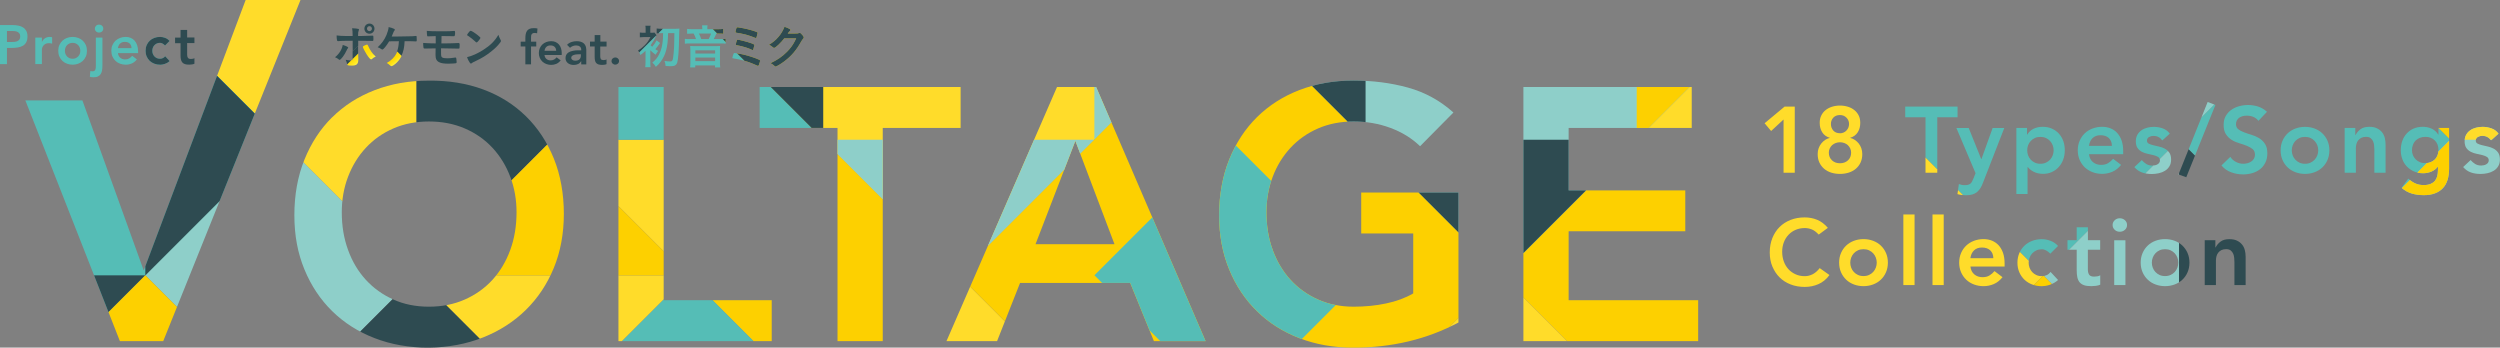 <?xml version="1.0" encoding="UTF-8"?>
<svg id="_レイヤー_2" data-name="レイヤー_2" xmlns="http://www.w3.org/2000/svg" xmlns:xlink="http://www.w3.org/1999/xlink" viewBox="0 0 493.09 68.56">
  <rect x="0" y="0" width="493.09" height="68.56" fill="#808080" stroke="none"/>
  <defs>
    <style>
      .cls-1 {
        fill: none;
      }

      .cls-2 {
        fill: url(#_名称未設定グラデーション_13-3);
      }

      .cls-3 {
        fill: url(#_名称未設定グラデーション_13-2);
      }

      .cls-4 {
        fill: #8ecfc9;
      }

      .cls-5 {
        fill: #2e4b51;
      }

      .cls-6 {
        fill: #fdd000;
      }

      .cls-7 {
        clip-path: url(#clippath-1);
      }

      .cls-8 {
        fill: #55bdb6;
      }

      .cls-9 {
        fill: #ffdc2a;
      }

      .cls-10 {
        clip-path: url(#clippath);
      }

      .cls-11 {
        fill: url(#_名称未設定グラデーション_13);
      }
    </style>
    <clipPath id="clippath">
      <path class="cls-1" d="M353.99,21.03v13.04h-2.21v-10.5l-2.45,2.27-1.29-1.53,3.94-3.28h2.01ZM364.62,34.05c-.54.17-1.11.25-1.71.25s-1.19-.08-1.72-.25c-.53-.17-1-.41-1.39-.75-.39-.33-.71-.74-.94-1.22-.23-.48-.35-1.05-.35-1.7,0-.41.06-.79.19-1.14.13-.36.3-.67.53-.95.22-.28.48-.51.76-.7.29-.19.59-.32.89-.38v-.04c-.66-.2-1.16-.56-1.48-1.09-.33-.53-.49-1.14-.49-1.84,0-.55.1-1.04.31-1.46.21-.42.49-.78.86-1.07.36-.29.79-.51,1.27-.66.48-.15,1-.23,1.56-.23s1.07.08,1.56.23c.49.15.91.37,1.27.66.36.29.65.64.86,1.07.21.42.31.91.31,1.46,0,.7-.16,1.31-.49,1.84-.33.53-.82.89-1.48,1.09v.04c.31.06.61.19.89.38.29.19.54.42.77.7.22.28.4.59.52.95.13.36.19.74.19,1.14,0,.65-.12,1.22-.35,1.7-.23.48-.55.89-.94,1.22-.39.33-.86.58-1.4.75ZM362.91,26.29c.25,0,.48-.05.69-.14.22-.09.41-.22.57-.39.16-.17.29-.36.39-.58.09-.22.14-.46.14-.72,0-.49-.17-.91-.51-1.25-.34-.34-.76-.52-1.28-.52-.56,0-1,.17-1.32.52-.31.34-.47.76-.47,1.25s.16.95.48,1.3c.32.35.76.52,1.31.52ZM362.91,32.2c.64,0,1.16-.19,1.58-.58.41-.39.62-.89.62-1.52,0-.29-.06-.57-.18-.82-.12-.25-.27-.47-.47-.65-.2-.18-.43-.33-.7-.42-.27-.1-.55-.15-.85-.15s-.58.05-.85.15c-.27.1-.5.24-.7.42-.2.18-.35.4-.47.65-.12.25-.18.53-.18.82,0,.63.21,1.13.62,1.52s.94.58,1.58.58ZM386.1,21.03h-10.32v2.1h4v10.94h2.32v-10.94h4v-2.1ZM389.95,37.87c.26-.22.48-.48.67-.79.19-.31.37-.68.52-1.1l4.18-10.74h-2.3l-2.21,6.14h-.04l-2.47-6.14h-2.43l3.78,8.92-.42,1.05c-.1.23-.19.43-.28.6-.08.17-.19.3-.32.41-.13.1-.29.18-.47.23-.18.05-.41.07-.68.07-.2,0-.39-.02-.58-.06-.19-.04-.37-.09-.54-.16l-.28,1.99c.55.15,1.12.22,1.69.22.49,0,.91-.05,1.26-.16.35-.1.65-.26.91-.48ZM402.89,25.01c.68,0,1.28.12,1.82.36.54.24,1,.57,1.38.99.38.42.67.91.87,1.47.2.57.29,1.17.29,1.82s-.1,1.26-.31,1.82c-.21.56-.5,1.06-.88,1.47-.37.42-.83.75-1.35.99-.53.24-1.1.36-1.73.36-.42,0-.79-.04-1.11-.13-.32-.08-.6-.2-.85-.33-.25-.14-.45-.28-.63-.43-.17-.15-.31-.3-.42-.45h-.06v5.32h-2.21v-13.04h2.1v1.33h.04c.32-.54.75-.93,1.29-1.18.54-.25,1.12-.37,1.75-.37ZM402.44,27c-.41,0-.77.07-1.09.22-.32.15-.59.34-.82.59-.23.25-.4.53-.52.85-.12.32-.17.65-.17.99s.06.67.17.99c.12.32.29.6.52.85.23.25.5.44.82.59.32.15.68.22,1.09.22s.77-.07,1.09-.22c.32-.15.59-.34.82-.59.23-.25.4-.53.52-.85.12-.32.18-.65.18-.99s-.06-.68-.18-.99c-.12-.32-.29-.6-.52-.85-.23-.25-.5-.44-.82-.59-.32-.15-.68-.22-1.09-.22ZM414.62,25.01c.61,0,1.18.11,1.69.32.51.21.95.52,1.31.93.36.41.65.91.85,1.5.2.59.3,1.28.3,2.05v.61h-6.74c.07.66.33,1.18.77,1.55.44.37.98.55,1.6.55.55,0,1.02-.11,1.39-.34.37-.23.7-.51.99-.86l1.58,1.2c-.52.64-1.09,1.09-1.73,1.36-.64.27-1.31.41-2.01.41-.66,0-1.29-.11-1.88-.33-.59-.22-1.1-.54-1.53-.94-.43-.41-.77-.89-1.02-1.46-.25-.57-.38-1.21-.38-1.91s.13-1.34.38-1.91c.25-.57.59-1.06,1.02-1.46.43-.41.94-.72,1.53-.94.59-.22,1.22-.33,1.88-.33ZM414.31,26.67c-.66,0-1.19.19-1.58.57-.39.38-.62.89-.71,1.53h4.53c-.01-.65-.22-1.16-.61-1.54-.39-.37-.94-.56-1.64-.56ZM426.49,27.69l1.47-1.33c-.36-.49-.82-.84-1.4-1.04-.58-.2-1.16-.3-1.75-.3-.44,0-.88.05-1.31.17-.43.11-.81.28-1.14.52-.33.23-.6.53-.8.89-.2.36-.3.79-.3,1.28,0,.56.12,1.01.35,1.33.23.32.53.57.88.75.36.18.74.31,1.15.39.41.08.8.17,1.15.26.36.09.65.21.88.36.23.15.35.37.35.68,0,.17-.05.32-.14.45-.09.13-.21.24-.36.32-.15.09-.31.15-.48.18-.17.04-.34.06-.5.06-.47,0-.86-.1-1.19-.3-.33-.2-.63-.46-.91-.78l-1.47,1.38c.45.52.97.87,1.55,1.07.58.2,1.21.29,1.9.29.45,0,.91-.05,1.36-.15.45-.1.86-.26,1.22-.48.36-.22.66-.51.88-.88.23-.36.34-.81.34-1.34,0-.58-.12-1.03-.35-1.36-.23-.33-.53-.59-.88-.78s-.74-.33-1.15-.42c-.41-.09-.8-.18-1.15-.27-.36-.09-.65-.19-.88-.31-.23-.12-.35-.32-.35-.59,0-.33.14-.57.42-.72.28-.15.57-.22.87-.22.72,0,1.3.3,1.73.9ZM429.68,34.41l1.53.55,5.75-14.26-1.53-.59-5.75,14.3ZM440.08,21.67c-.45.33-.81.73-1.09,1.22-.28.49-.41,1.08-.41,1.75,0,.77.15,1.39.46,1.85.31.46.69.83,1.14,1.11.45.28.95.49,1.49.65.54.16,1.04.33,1.49.51.45.18.84.4,1.14.65.31.26.46.63.46,1.11,0,.29-.07.56-.2.78-.14.23-.31.41-.54.56-.22.15-.47.26-.74.33-.27.07-.54.11-.81.11-.52,0-1-.12-1.46-.36-.46-.24-.83-.57-1.11-1l-1.75,1.69c.54.64,1.18,1.09,1.94,1.36.75.27,1.53.41,2.34.41.64,0,1.25-.09,1.82-.26.58-.17,1.08-.43,1.52-.77.44-.34.78-.78,1.04-1.3.26-.52.39-1.13.39-1.83,0-.77-.15-1.39-.46-1.86-.31-.47-.69-.84-1.14-1.12-.46-.28-.95-.5-1.49-.66-.54-.16-1.04-.33-1.49-.5-.45-.17-.84-.37-1.14-.61-.31-.23-.46-.57-.46-1.01,0-.29.06-.55.18-.76.12-.22.29-.39.49-.53.2-.13.43-.23.68-.29.25-.06.51-.09.78-.09.46,0,.89.08,1.3.25.41.17.74.43.99.78l1.69-1.79c-.52-.48-1.1-.82-1.74-1.03-.65-.21-1.31-.31-2-.31-.6,0-1.19.08-1.77.24-.58.16-1.09.4-1.54.73ZM452.75,25.35c.59-.22,1.22-.33,1.88-.33s1.29.11,1.88.33c.59.22,1.1.54,1.53.94.43.41.77.89,1.02,1.46.25.57.38,1.21.38,1.91s-.13,1.33-.38,1.91c-.25.57-.59,1.06-1.02,1.46-.43.41-.94.72-1.53.94-.59.22-1.22.33-1.88.33s-1.29-.11-1.88-.33c-.59-.22-1.1-.54-1.53-.94-.43-.41-.77-.89-1.02-1.46-.25-.57-.38-1.21-.38-1.91s.13-1.34.38-1.91c.25-.57.59-1.06,1.02-1.46.43-.41.94-.72,1.53-.94ZM454.63,27c-.4,0-.77.07-1.09.22-.32.15-.59.34-.82.59-.23.25-.4.53-.52.85-.12.32-.18.65-.18.99s.06.67.18.99c.12.32.29.6.52.85.23.25.5.44.82.59.32.15.68.22,1.09.22s.77-.07,1.09-.22c.32-.15.59-.34.82-.59.23-.25.4-.53.52-.85.12-.32.18-.65.18-.99s-.06-.68-.18-.99c-.12-.32-.29-.6-.52-.85-.23-.25-.5-.44-.82-.59-.32-.15-.68-.22-1.09-.22ZM464.59,26.65h-.04v-1.42h-2.1v8.84h2.21v-4.83c0-.29.04-.58.11-.85.07-.27.19-.51.36-.72.17-.21.37-.37.63-.5.25-.12.56-.18.93-.18s.68.09.9.27c.22.18.38.4.49.66.1.26.17.55.19.85.02.3.04.57.04.82v4.48h2.21v-5.58c0-.45-.05-.89-.16-1.31-.11-.42-.29-.79-.55-1.11-.26-.32-.59-.58-1-.77-.41-.2-.91-.29-1.5-.29-.74,0-1.32.16-1.75.49-.43.33-.75.71-.96,1.15ZM476.04,25.37c.53-.24,1.14-.36,1.83-.36.63,0,1.21.12,1.75.37.54.25.97.64,1.29,1.18h.04v-1.33h2.1v8.05c0,.8-.1,1.52-.29,2.16-.2.65-.5,1.19-.91,1.64-.41.45-.93.8-1.56,1.04-.63.25-1.37.37-2.23.37s-1.6-.1-2.34-.31c-.74-.21-1.42-.59-2.05-1.14l1.33-1.81c.44.41.9.72,1.38.94.48.22,1.03.33,1.66.33.53,0,.97-.07,1.34-.22.36-.15.65-.35.87-.61.21-.26.37-.57.46-.93.09-.36.14-.76.14-1.21v-.65h-.04c-.32.43-.74.75-1.27.97-.53.22-1.07.32-1.62.32-.66,0-1.27-.12-1.81-.36-.54-.24-1-.56-1.39-.97-.39-.41-.69-.88-.89-1.44-.21-.55-.31-1.14-.31-1.77s.1-1.26.29-1.82c.2-.56.49-1.06.87-1.47.38-.42.84-.74,1.37-.99ZM478.34,27c-.39,0-.75.06-1.07.19-.32.13-.59.31-.82.53-.23.23-.41.5-.53.83-.13.33-.19.69-.19,1.08,0,.36.07.69.19.99.13.31.31.58.54.81.23.23.51.42.83.55.32.14.66.2,1.03.2.41,0,.77-.07,1.1-.2.32-.13.6-.32.83-.54.23-.23.4-.5.52-.82.12-.32.18-.66.18-1.03,0-.77-.23-1.4-.7-1.88-.47-.48-1.11-.72-1.92-.72ZM487.21,25.7c-.33.23-.6.53-.8.89-.2.36-.3.79-.3,1.28,0,.56.12,1.01.35,1.33.23.32.53.57.88.75.36.18.74.31,1.15.39.41.08.8.17,1.15.26.36.09.65.21.88.36.23.15.35.37.35.68,0,.17-.05.32-.14.45-.09.13-.21.24-.36.32-.15.09-.31.15-.48.18-.17.04-.34.06-.5.06-.47,0-.86-.1-1.19-.3-.33-.2-.63-.46-.91-.78l-1.47,1.38c.45.52.97.87,1.55,1.07.58.2,1.21.29,1.9.29.45,0,.91-.05,1.36-.15.45-.1.86-.26,1.22-.48.36-.22.66-.51.88-.88.23-.36.34-.81.34-1.34,0-.58-.12-1.03-.35-1.36-.23-.33-.53-.59-.88-.78-.36-.19-.74-.33-1.15-.42-.41-.09-.8-.18-1.15-.27-.36-.09-.65-.19-.88-.31-.23-.12-.35-.32-.35-.59,0-.33.14-.57.42-.72.28-.15.57-.22.87-.22.72,0,1.3.3,1.73.9l1.47-1.33c-.36-.49-.82-.84-1.4-1.04-.58-.2-1.16-.3-1.75-.3-.44,0-.88.05-1.31.17-.43.11-.81.28-1.14.52ZM360.83,54.24l-1.92-1.36c-.43.55-.89.96-1.39,1.21-.5.25-1.01.38-1.54.38-.68,0-1.29-.12-1.83-.37-.55-.25-1.02-.58-1.41-1.01-.39-.43-.7-.94-.91-1.53-.22-.59-.32-1.23-.32-1.93,0-.65.11-1.26.32-1.82.21-.57.52-1.06.91-1.48.39-.42.86-.76,1.41-.99.55-.24,1.16-.36,1.83-.36.45,0,.91.09,1.35.26.45.17.91.52,1.39,1.03l1.8-1.33c-.65-.75-1.35-1.28-2.11-1.59-.76-.31-1.58-.47-2.46-.47-1.01,0-1.93.16-2.77.49-.84.33-1.57.79-2.17,1.39-.61.6-1.08,1.33-1.43,2.18-.34.85-.52,1.8-.52,2.85s.17,1.95.52,2.78.82,1.55,1.43,2.15c.61.6,1.33,1.06,2.17,1.38.84.33,1.77.49,2.77.49s1.86-.18,2.71-.55c.85-.37,1.57-.96,2.16-1.77ZM364.14,48.43c.43-.41.94-.72,1.53-.94.59-.22,1.22-.33,1.88-.33s1.29.11,1.88.33c.59.22,1.1.53,1.53.94.43.41.77.89,1.02,1.46.25.57.38,1.21.38,1.91s-.13,1.34-.38,1.91c-.25.57-.59,1.06-1.02,1.46-.43.41-.94.72-1.53.94-.59.22-1.22.33-1.88.33s-1.29-.11-1.88-.33c-.59-.22-1.1-.53-1.53-.94-.43-.41-.77-.89-1.02-1.46-.25-.57-.38-1.21-.38-1.91s.13-1.34.38-1.91c.25-.57.59-1.06,1.02-1.46ZM367.55,49.15c-.41,0-.77.07-1.09.22-.32.15-.59.34-.82.59-.23.25-.4.53-.52.85-.12.32-.18.65-.18.99s.06.68.18.99c.12.32.29.6.52.85.23.25.5.44.82.59.32.15.68.22,1.09.22s.77-.07,1.09-.22c.32-.15.59-.34.82-.59.23-.25.4-.53.52-.85.12-.32.18-.65.18-.99s-.06-.68-.18-.99c-.12-.32-.29-.6-.52-.85-.23-.25-.5-.44-.82-.59-.32-.15-.68-.22-1.09-.22ZM377.62,56.23v-13.93h-2.21v13.93h2.21ZM383.37,56.23v-13.93h-2.21v13.93h2.21ZM389.35,47.49c.59-.22,1.22-.33,1.88-.33.61,0,1.18.11,1.69.32.51.22.95.53,1.31.93.36.41.65.91.85,1.5.2.6.3,1.28.3,2.05v.61h-6.74c.07.66.33,1.18.77,1.55.44.37.98.55,1.6.55.55,0,1.02-.11,1.39-.34.37-.23.7-.51.99-.86l1.58,1.2c-.52.64-1.09,1.09-1.73,1.36-.64.27-1.31.41-2.01.41-.66,0-1.29-.11-1.88-.33-.59-.22-1.1-.53-1.53-.94-.43-.41-.77-.89-1.02-1.46-.25-.57-.38-1.21-.38-1.91s.13-1.34.38-1.91c.25-.57.59-1.06,1.02-1.46.43-.41.94-.72,1.53-.94ZM390.92,48.82c-.66,0-1.19.19-1.58.57-.39.38-.62.89-.71,1.53h4.53c-.01-.65-.22-1.16-.61-1.54-.39-.37-.94-.56-1.64-.56ZM404.39,50.04l1.53-1.53c-.43-.47-.93-.81-1.5-1.02-.57-.21-1.14-.32-1.7-.32-.66,0-1.29.11-1.88.33-.59.22-1.1.53-1.53.94-.43.41-.77.89-1.02,1.46-.25.57-.38,1.21-.38,1.91s.13,1.34.38,1.91c.25.57.59,1.06,1.02,1.46.43.41.94.72,1.53.94.59.22,1.22.33,1.88.33.2,0,.43-.02.7-.06.27-.04.55-.11.85-.21.29-.1.59-.23.88-.39.29-.16.54-.35.77-.57l-1.47-1.58c-.21.27-.46.48-.76.62-.29.14-.61.21-.96.21-.41,0-.77-.07-1.09-.22-.32-.15-.59-.34-.82-.59-.23-.25-.4-.53-.52-.85-.12-.32-.18-.65-.18-.99s.06-.68.18-.99c.12-.32.29-.6.52-.85.23-.25.5-.44.82-.59.32-.15.68-.22,1.09-.22.29,0,.58.08.87.24.28.16.55.37.81.64ZM411.81,47.38v-2.56h-2.21v2.56h-1.82v1.88h1.82v4.05c0,.52.04.97.12,1.36.08.39.23.72.44.99.22.26.51.46.88.59.37.13.86.19,1.45.19.26,0,.56-.02.89-.06.34-.04.62-.12.86-.23v-1.86c-.14.1-.32.17-.55.21-.23.04-.45.06-.65.06-.49,0-.82-.13-.99-.39-.17-.26-.25-.61-.25-1.05v-3.87h2.43v-1.88h-2.43ZM419.21,56.23v-8.84h-2.21v8.84h2.21ZM416.68,44.38c0,.36.13.67.4.93.26.26.6.4,1.01.4s.75-.13,1.02-.38c.28-.25.42-.57.42-.95s-.14-.7-.42-.95c-.28-.25-.62-.38-1.02-.38s-.74.13-1.01.4c-.26.26-.4.57-.4.93ZM425.15,47.49c.59-.22,1.22-.33,1.88-.33s1.29.11,1.88.33c.59.22,1.1.53,1.53.94.43.41.77.89,1.02,1.46.25.57.38,1.21.38,1.91s-.13,1.34-.38,1.91c-.25.57-.59,1.06-1.02,1.46-.43.41-.94.72-1.53.94-.59.22-1.22.33-1.88.33s-1.29-.11-1.88-.33c-.59-.22-1.1-.53-1.53-.94-.43-.41-.77-.89-1.02-1.46-.25-.57-.38-1.21-.38-1.91s.13-1.34.38-1.91c.25-.57.59-1.06,1.02-1.46.43-.41.94-.72,1.53-.94ZM427.03,49.15c-.41,0-.77.07-1.09.22-.32.15-.59.34-.82.59-.23.25-.4.53-.52.85-.12.32-.18.65-.18.99s.06.68.18.99c.12.32.29.6.52.85.23.25.5.44.82.59.32.15.68.22,1.09.22s.77-.07,1.09-.22c.32-.15.59-.34.82-.59.23-.25.4-.53.52-.85.12-.32.18-.65.18-.99s-.06-.68-.18-.99c-.12-.32-.29-.6-.52-.85-.23-.25-.5-.44-.82-.59-.32-.15-.68-.22-1.09-.22ZM436.99,48.8h-.04v-1.42h-2.1v8.84h2.21v-4.83c0-.29.04-.58.11-.85.07-.27.19-.51.36-.72.17-.21.37-.37.63-.5.25-.12.56-.18.93-.18s.68.09.9.27c.22.18.38.4.49.66.1.26.17.55.19.85.02.3.04.57.04.82v4.48h2.21v-5.58c0-.45-.05-.89-.16-1.31-.11-.42-.29-.79-.55-1.1-.26-.32-.59-.58-1-.77-.41-.2-.91-.29-1.5-.29-.74,0-1.32.16-1.75.49-.43.33-.75.71-.96,1.15ZM65.53,23.11c-2.34,2.31-4.17,5.11-5.49,8.39-1.32,3.28-1.98,6.93-1.98,10.94s.66,7.48,1.98,10.69c1.32,3.21,3.15,5.96,5.49,8.25,2.34,2.29,5.12,4.06,8.35,5.31,3.23,1.25,6.78,1.88,10.65,1.88,3.92-.05,7.5-.72,10.76-2.02,3.26-1.3,6.06-3.1,8.42-5.42,2.36-2.31,4.2-5.07,5.52-8.28,1.32-3.21,1.98-6.77,1.98-10.69s-.66-7.65-1.98-10.9c-1.32-3.26-3.16-6.04-5.52-8.35-2.36-2.31-5.17-4.07-8.42-5.27-3.26-1.2-6.84-1.78-10.76-1.73-3.87,0-7.42.63-10.65,1.88-3.23,1.25-6.02,3.03-8.35,5.34ZM91.69,25.34c2.12.92,3.94,2.19,5.45,3.82,1.51,1.63,2.68,3.53,3.5,5.7.83,2.17,1.24,4.51,1.24,7.01,0,2.69-.41,5.17-1.24,7.43-.83,2.27-1.99,4.22-3.5,5.88-1.51,1.65-3.33,2.95-5.45,3.89-2.12.94-4.48,1.42-7.08,1.42s-4.94-.47-7.04-1.42c-2.1-.94-3.91-2.24-5.42-3.89-1.51-1.65-2.68-3.61-3.5-5.88-.83-2.27-1.24-4.74-1.24-7.43,0-2.5.41-4.84,1.24-7.01.83-2.17,1.99-4.07,3.5-5.7,1.51-1.63,3.31-2.9,5.42-3.82,2.1-.92,4.45-1.38,7.04-1.38s4.95.46,7.08,1.38ZM130.9,59.21h21.31v8.07h-30.23V17.16h8.92v42.05ZM165.19,67.28V25.23h-15.36v-8.07h39.64v8.07h-15.36v42.05h-8.92ZM227.6,67.28h10.19l-21.59-50.12h-7.72l-21.8,50.12h9.98l4.53-11.47h21.73l4.67,11.47ZM204.24,48.17l7.86-20.39,7.72,20.39h-15.57ZM256.27,17.77c3.23-1.25,6.78-1.88,10.65-1.88s7.41.46,10.76,1.38c3.35.92,6.35,2.56,8.99,4.92l-6.58,6.65c-1.61-1.56-3.55-2.76-5.84-3.61-2.29-.85-4.71-1.27-7.26-1.27s-4.94.46-7.04,1.38c-2.1.92-3.91,2.19-5.42,3.82-1.51,1.63-2.68,3.53-3.5,5.7-.83,2.17-1.24,4.51-1.24,7.01,0,2.69.41,5.17,1.24,7.43.83,2.27,1.99,4.22,3.5,5.88,1.51,1.65,3.32,2.95,5.42,3.89,2.1.94,4.45,1.42,7.04,1.42,2.27,0,4.4-.21,6.41-.64,2.01-.42,3.79-1.08,5.34-1.98v-11.82h-10.26v-8.07h19.18v25.63c-6.18,3.3-13.1,4.96-20.74,4.96-3.87,0-7.42-.63-10.65-1.88-3.23-1.25-6.02-3.02-8.35-5.31-2.34-2.29-4.17-5.04-5.49-8.25-1.32-3.21-1.98-6.77-1.98-10.69s.66-7.66,1.98-10.94c1.32-3.28,3.15-6.08,5.49-8.39,2.34-2.31,5.12-4.09,8.35-5.34ZM300.47,67.28V17.16h33.2v8.07h-24.28v12.32h23.01v8.07h-23.01v13.59h25.55v8.07h-34.47ZM48.45,0h10.82l-27.08,67.29h-8.54L5,19.8h11.25l12.1,33.55L48.45,0ZM2.35,9.45c.41,0,.8-.03,1.17-.09.37-.06.7-.17.98-.33.28-.16.51-.39.67-.69.17-.3.25-.69.25-1.17,0-.43-.08-.78-.23-1.07-.16-.29-.36-.51-.63-.68-.26-.17-.56-.29-.91-.36-.34-.07-.7-.11-1.07-.11H0v7.7h1.37v-3.19h.98ZM1.37,8.27v-2.16h.98c.18,0,.37.01.57.03.2.02.37.07.53.15.16.08.29.18.39.33.1.14.15.33.15.57,0,.26-.06.46-.17.61-.11.15-.26.25-.43.33-.18.07-.37.12-.58.13-.21.01-.41.02-.61.02h-.83ZM8.26,9.84v2.79h-1.3v-5.22h1.3v.83h.02c.15-.3.35-.54.62-.71.27-.17.58-.25.92-.25.08,0,.16,0,.23.02.08.01.15.03.23.05v1.26c-.11-.03-.22-.05-.32-.07-.1-.02-.21-.03-.31-.03-.3,0-.55.06-.73.17-.18.11-.33.24-.42.39-.1.15-.16.29-.2.43-.03.15-.05.25-.05.33ZM16.33,12.01c.25-.24.45-.53.6-.86.15-.34.22-.71.22-1.13s-.07-.79-.22-1.13c-.15-.34-.35-.63-.6-.86-.25-.24-.55-.42-.9-.55-.35-.13-.72-.2-1.11-.2s-.76.07-1.11.2c-.35.13-.65.32-.9.55-.25.24-.46.53-.6.86-.15.34-.22.71-.22,1.13s.07.79.22,1.13c.15.34.35.63.6.86.25.24.55.42.9.55.35.13.72.2,1.11.2s.76-.07,1.11-.2c.35-.13.65-.32.9-.55ZM13.68,11.46c-.19-.09-.35-.2-.48-.35-.13-.15-.24-.31-.3-.5-.07-.19-.1-.38-.1-.59s.03-.4.1-.59c.07-.19.17-.35.3-.5.13-.14.3-.26.48-.35.19-.09.4-.13.64-.13s.45.04.64.13c.19.09.35.2.48.35.13.15.24.31.3.5.07.19.1.38.1.59s-.03.4-.1.59c-.07.19-.17.35-.3.5-.13.14-.3.26-.48.35-.19.09-.4.13-.64.13s-.45-.04-.64-.13ZM19.33,15.07c-.23.12-.53.17-.9.17-.12,0-.24,0-.36-.02-.12-.01-.23-.04-.35-.08l.1-1.13c.07.01.14.03.21.04.07.01.13.02.21.02.16,0,.28-.03.38-.1.09-.07.16-.16.2-.27.04-.11.06-.23.07-.36,0-.13.01-.26.01-.38v-5.54h1.3v5.53c0,.33-.02.63-.07.91-.04.28-.13.52-.26.73-.13.21-.31.37-.54.48ZM20.37,5.64c0,.22-.08.41-.24.56-.16.15-.36.22-.6.22s-.44-.08-.59-.23c-.16-.16-.23-.34-.23-.55s.08-.39.23-.55c.16-.16.35-.23.59-.23s.44.07.6.22c.16.15.24.34.24.56ZM27.23,10.12c0-.46-.06-.86-.18-1.21-.12-.35-.29-.65-.5-.89-.21-.24-.47-.42-.77-.55-.3-.13-.63-.19-.99-.19-.39,0-.76.07-1.11.2-.35.13-.65.32-.9.55-.25.24-.46.53-.6.86-.15.34-.22.71-.22,1.13s.07.79.22,1.13c.15.34.35.63.6.86.25.24.55.42.9.55.35.13.72.2,1.11.2.41,0,.81-.08,1.19-.24.38-.16.72-.43,1.02-.8l-.93-.71c-.17.2-.36.37-.58.51-.22.13-.49.2-.82.2-.37,0-.68-.11-.95-.33-.26-.22-.41-.52-.46-.91h3.98v-.36ZM23.26,9.5c.05-.38.19-.68.42-.9.23-.22.54-.34.93-.34.41,0,.74.11.97.33.23.22.35.52.36.91h-2.67ZM31.55,12.76c-.39,0-.76-.07-1.11-.2-.35-.13-.65-.32-.9-.55-.25-.24-.46-.53-.6-.86-.15-.34-.22-.71-.22-1.13s.07-.79.22-1.13c.15-.34.35-.63.6-.86.25-.24.55-.42.9-.55.35-.13.72-.2,1.11-.2.33,0,.67.06,1.01.19.34.13.63.33.89.6l-.9.9c-.15-.16-.31-.29-.48-.38-.17-.09-.34-.14-.51-.14-.24,0-.45.04-.64.13-.19.09-.35.2-.48.35-.13.15-.24.31-.3.5-.07.19-.1.38-.1.59s.03.4.1.59c.07.19.17.35.3.5.13.14.3.26.48.35.19.09.4.13.64.13.2,0,.39-.04.57-.13.17-.08.32-.2.45-.36l.87.94c-.13.13-.28.24-.45.34-.17.09-.34.17-.52.23-.17.06-.34.1-.5.12-.16.03-.3.04-.41.04ZM105.68,6.52c-.07-.01-.15-.02-.23-.02-.15,0-.28.02-.37.07-.09.05-.17.12-.22.2s-.09.18-.1.29c-.02.11-.02.23-.02.35v.81h1.03v.95h-1.03v3.52h-1.12v-3.52h-.92v-.95h.92v-.63c0-.31.02-.59.07-.84.04-.25.13-.47.25-.65.12-.18.29-.32.51-.41.22-.1.5-.14.85-.14.25,0,.49.02.71.07l-.07.95c-.08-.02-.16-.03-.23-.05ZM110.8,10.55c0-.39-.05-.74-.15-1.04-.1-.3-.24-.55-.43-.76-.18-.2-.4-.36-.66-.47-.26-.11-.54-.16-.85-.16-.33,0-.65.06-.95.17-.3.11-.55.27-.77.47-.22.2-.39.45-.52.74-.13.29-.19.61-.19.96s.06.67.19.96c.13.29.3.53.52.74.22.2.47.36.77.47.3.11.61.17.95.17.35,0,.69-.07,1.01-.2.32-.14.61-.37.87-.69l-.8-.6c-.14.17-.31.32-.5.43-.19.11-.42.17-.7.17-.32,0-.59-.09-.81-.28-.22-.19-.35-.45-.39-.78h3.4v-.31ZM107.4,10.02c.04-.32.16-.58.36-.77.2-.19.46-.29.8-.29.35,0,.63.09.83.28.2.19.3.45.31.78h-2.29ZM114,12.64c.25-.11.45-.3.61-.55h.03v.61h1v-2.57c0-.11,0-.23,0-.37,0-.14-.03-.28-.06-.43s-.09-.3-.17-.44c-.08-.15-.19-.27-.33-.39-.14-.11-.32-.2-.54-.27-.22-.07-.48-.11-.8-.11-.35,0-.7.06-1.03.17-.33.11-.62.29-.87.55l.59.59c.15-.14.33-.26.53-.34.2-.08.42-.13.66-.13.3,0,.54.07.73.21.19.14.29.35.29.63v.12h-.28c-.19,0-.38,0-.6.01-.21,0-.42.03-.63.07-.21.03-.41.09-.6.15-.19.07-.36.16-.51.27-.15.11-.26.26-.35.43-.09.17-.13.38-.13.62,0,.22.05.42.14.59.09.17.22.31.37.42.15.11.33.2.52.25.2.06.4.08.6.08.3,0,.57-.06.82-.17ZM113.17,11.94c-.09-.02-.18-.06-.25-.11-.07-.05-.13-.11-.18-.18-.05-.07-.07-.16-.07-.26,0-.16.06-.29.18-.38s.26-.16.43-.2c.17-.05.35-.08.54-.09.19-.01.37-.02.52-.02h.23v.25c0,.32-.09.57-.27.75-.18.18-.47.27-.85.27-.09,0-.19-.01-.28-.03ZM119.62,9.18h-1.23v1.95c0,.22.04.4.13.53.08.13.25.19.5.19.1,0,.21-.01.33-.03.12-.02.21-.06.28-.11v.94c-.12.06-.26.09-.43.12-.17.02-.32.03-.45.03-.3,0-.54-.03-.73-.1-.19-.07-.34-.16-.45-.3-.11-.13-.18-.3-.22-.5-.04-.2-.06-.43-.06-.69v-2.05h-.92v-.95h.92v-1.29h1.12v1.29h1.23v.95ZM120.61,12.05c0-.2.07-.37.22-.51.15-.14.32-.21.53-.21s.37.07.52.2c.15.14.22.3.22.5s-.07.37-.22.51c-.15.14-.32.21-.53.21-.1,0-.19-.02-.28-.06-.09-.04-.17-.09-.24-.15-.07-.06-.12-.14-.16-.22s-.06-.18-.06-.28ZM127.26,13.26c.04-.31.06-.69.06-1.1v-1.69s0-.16,0-.45c-.31.3-.58.52-1.01.83-.11-.34-.24-.59-.46-.89.5-.31.91-.63,1.31-1.03.5-.52.75-.88,1.13-1.62h-1.27c-.32,0-.62.02-.82.05v-.95c.27.04.41.05.84.05h.3v-.65c0-.33,0-.55-.05-.74h1.03c-.05.2-.06.36-.06.74v.65h.19c.3,0,.48,0,.63-.04l.41.52c-.06.09-.1.18-.2.37-.24.54-.54,1.03-.97,1.61.1.11.14.15.32.3.42-.48.64-.81.86-1.26l.69.52c-.6.83-.6.85-.94,1.21.18.13.27.2.57.36-.2.22-.34.44-.5.75-.44-.32-.75-.59-1.06-.89v2.25c0,.49.02.84.05,1.1h-1.03ZM130.57,5.68h2.58c.37,0,.7-.02.86-.05q-.04.25-.07,1.92c-.04,2.41-.17,4.09-.35,4.73-.1.33-.24.51-.48.64-.2.1-.44.14-.9.14-.25,0-.36,0-.93-.04-.05-.49-.08-.65-.22-1,.44.07.84.1,1.13.1.38,0,.46-.1.57-.72.07-.38.15-1.36.19-2.09.04-.91.04-1.21.06-2.77h-1.24c-.03,1.49-.13,2.4-.37,3.32-.22.87-.57,1.59-1.08,2.3-.27.36-.49.6-.96,1.03-.2-.34-.42-.6-.7-.84.62-.5,1-.96,1.33-1.6.45-.87.67-1.79.76-3.08.02-.37.03-.46.03-1.13h-.19c-.43,0-.8.02-1.07.05v-.97c.27.04.65.06,1.07.06ZM138.52,5.76h-1.95c-.47,0-.78-.02-1.05-.06v.96c.29-.03.5-.04.92-.04h.38c.17.3.36.77.46,1.09h-1.14c-.51,0-.79,0-1.06-.05v.96c.25-.04.49-.05,1.02-.05h6c.53,0,.79,0,1.03.05v-.96c-.24.04-.51.05-1.02.05h-1.34c.16-.28.31-.6.51-1.09h.41c.43,0,.66,0,.96.04v-.96c-.27.04-.61.06-1.11.06h-2.03v-.2c0-.21,0-.37.05-.56h-1.09c.03.2.05.36.05.56v.2ZM140.25,6.62c-.11.35-.29.75-.48,1.09h-1.46c-.12-.36-.27-.73-.45-1.09h2.39ZM141.04,13.29h1.02c-.04-.26-.06-.52-.06-.88v-2.54c0-.31,0-.53.04-.8-.33.02-.48.03-.85.03h-4.21c-.36,0-.54,0-.85-.03.03.28.04.52.04.8v2.54c0,.34-.02.6-.06.88h1.02v-.39h3.9v.39ZM137.15,10.56v-.63h3.9v.63h-3.9ZM137.15,12.06v-.71h3.9v.71h-3.9ZM144.67,10.64c.05-.13.1-.19.2-.19.04,0,.77.11,1.04.16.95.17,2.05.48,3.1.87.78.3.91.37.91.5,0,.1-.13.55-.23.8-.07.17-.12.22-.2.22q-.06,0-1-.43c-.9-.41-2.63-.89-3.66-1.02-.35-.05-.38-.06-.38-.16,0-.09.12-.51.22-.76ZM149.22,7.35c-.04.11-.08.15-.16.15-.02,0-.06,0-.12-.04-.52-.22-1.23-.47-1.82-.63-.59-.15-1.52-.34-1.86-.37-.14-.02-.2-.06-.2-.14,0-.11.13-.61.2-.8.04-.09.08-.13.18-.13.04,0,.07,0,.13,0,.02,0,.12.02.26.05.98.14,2.09.41,2.99.71.56.2.61.22.61.34,0,.07-.15.65-.21.86ZM145.32,8.92c-.16-.03-.19-.05-.19-.15,0-.15.15-.7.22-.86.04-.06.07-.08.15-.08.29,0,2.02.45,2.72.71.47.18.57.24.57.37,0,.08-.15.65-.21.83-.04.1-.07.13-.15.13-.04,0-.07,0-.14-.05-.35-.17-.77-.34-1.2-.47-.54-.17-1.42-.39-1.77-.43ZM153.53,7.28c.55-.64.87-1.18,1.2-2,.46.15.7.25,1,.43.13.07.18.12.18.2,0,.07-.03.12-.11.19-.09.07-.19.19-.43.51h1.39c.5,0,.6,0,.87-.1.04,0,.07-.02.1-.02.15,0,.31.14.58.48.18.23.22.32.22.42s-.03.15-.16.28c-.07.08-.2.26-.29.42-1,1.81-1.97,2.96-3.45,4.06-.64.48-1.49.98-1.66.98-.07,0-.14-.04-.22-.13-.16-.17-.41-.34-.77-.54,1.36-.65,2.31-1.3,3.24-2.24.66-.67,1.13-1.3,1.53-2.07.08-.16.14-.28.29-.59h-2.35c-.64.86-1.74,1.89-2.01,1.89-.08,0-.12-.02-.31-.18-.14-.12-.38-.29-.69-.46.66-.36,1.34-.91,1.85-1.53Z"/>
    </clipPath>
    <clipPath id="clippath-1">
      <rect class="cls-1" x="-37.59" y="-507.35" width="613.85" height="1069.82" transform="translate(59.4 198.52) rotate(-45)"/>
    </clipPath>
    <linearGradient id="_名称未設定グラデーション_13" data-name="名称未設定グラデーション 13" x1="-705.09" y1="-1316.85" x2="-707.05" y2="-1319.3" gradientTransform="translate(778.81 1328.33)" gradientUnits="userSpaceOnUse">
      <stop offset="0" stop-color="#fff33f"/>
      <stop offset=".05" stop-color="#ffef36"/>
      <stop offset=".21" stop-color="#ffe61f"/>
      <stop offset=".39" stop-color="#ffdf0e"/>
      <stop offset=".58" stop-color="#ffdb04"/>
      <stop offset=".82" stop-color="#ffda01"/>
    </linearGradient>
    <linearGradient id="_名称未設定グラデーション_13-2" data-name="名称未設定グラデーション 13" x1="-700.56" y1="-1315.95" x2="-701.61" y2="-1317.25" xlink:href="#_名称未設定グラデーション_13"/>
    <linearGradient id="_名称未設定グラデーション_13-3" data-name="名称未設定グラデーション 13" x1="-708.43" y1="-1315.65" x2="-710.11" y2="-1317.75" xlink:href="#_名称未設定グラデーション_13"/>
  </defs>
  <g id="design">
    <g>
      <g class="cls-10">
        <g class="cls-7">
          <g>
            <g>
              <g>
                <rect class="cls-8" x="437.62" y="8.65" width="37.82" height="37.82" transform="translate(114.23 330.88) rotate(-45)"/>
                <rect class="cls-6" x="464.36" y="-18.09" width="37.82" height="37.82" transform="translate(140.97 341.96) rotate(-45)"/>
              </g>
              <g>
                <rect class="cls-6" x="303.91" y="35.39" width="37.82" height="37.82" transform="translate(56.16 244.17) rotate(-45)"/>
                <rect class="cls-4" x="330.65" y="62.13" width="37.82" height="37.82" transform="translate(45.08 270.91) rotate(-45)"/>
              </g>
              <g>
                <rect class="cls-9" x="344.02" y="3.11" width="37.82" height="75.64" transform="translate(77.36 268.62) rotate(-45)"/>
                <rect class="cls-8" x="370.76" y="-23.63" width="37.82" height="75.64" transform="translate(104.1 279.69) rotate(-45)"/>
              </g>
              <g>
                <polygon class="cls-9" points="349.56 -106.15 403.04 -52.67 349.56 .82 349.56 -106.15"/>
                <polygon class="cls-5" points="349.56 .82 296.08 -52.67 349.56 -106.15 349.56 .82"/>
              </g>
              <polygon class="cls-6" points="456.53 107.78 403.04 54.3 349.56 107.78 456.53 107.78"/>
              <g>
                <rect class="cls-4" x="258.26" y="-37" width="75.64" height="75.64" transform="translate(86.14 209.6) rotate(-45)"/>
                <polygon class="cls-5" points="269.34 27.56 296.08 54.3 322.82 27.56 282.38 27.56 279.96 29.25 278.18 27.56 269.34 27.56"/>
                <polygon class="cls-5" points="269.34 27.56 242.6 .82 269.34 -25.93 269.34 27.56"/>
                <polygon class="cls-6" points="322.82 -25.93 349.56 .82 322.82 27.56 322.82 -25.93"/>
              </g>
              <g>
                <rect class="cls-4" x="472.19" y="16.48" width="75.64" height="75.64" transform="translate(110.98 376.53) rotate(-45)"/>
                <polygon class="cls-6" points="483.27 81.04 456.53 54.3 483.27 27.56 483.27 81.04"/>
                <polygon class="cls-9" points="536.75 27.56 510.01 .82 483.27 27.56 536.75 27.56"/>
              </g>
              <g>
                <rect class="cls-4" x="391.97" y="-63.74" width="75.64" height="75.64" transform="translate(144.21 296.31) rotate(-45)"/>
                <rect class="cls-9" x="410.88" y="-44.83" width="37.82" height="37.82" transform="translate(144.21 296.31) rotate(-45)"/>
              </g>
              <polygon class="cls-4" points="510.01 -52.67 483.27 -25.93 510.01 .82 510.01 -52.67"/>
              <g>
                <polygon class="cls-5" points="429.78 81.04 456.53 54.3 429.78 27.56 429.78 81.04"/>
                <polygon class="cls-9" points="456.53 107.78 483.27 81.04 456.53 54.3 456.53 107.78"/>
                <polygon class="cls-4" points="456.53 54.3 429.78 81.04 456.53 107.78 456.53 54.3"/>
                <polygon class="cls-4" points="429.78 27.56 403.04 54.3 429.78 81.04 429.78 27.56"/>
              </g>
              <polygon class="cls-8" points="269.34 -25.93 242.6 .82 215.85 -25.93 269.34 -25.93"/>
            </g>
            <g>
              <rect class="cls-4" x="-43.73" y="-44.83" width="37.82" height="37.82" transform="translate(11.06 -25.14) rotate(-45)"/>
              <g>
                <rect class="cls-4" x="116.72" y="-44.83" width="37.82" height="37.82" transform="translate(58.06 88.31) rotate(-45)"/>
                <g>
                  <rect class="cls-4" x="36.5" y="35.39" width="37.82" height="37.82" transform="translate(-22.17 55.08) rotate(-45)"/>
                  <rect class="cls-5" x="63.24" y="62.13" width="37.82" height="37.82" transform="translate(-33.24 81.82) rotate(-45)"/>
                </g>
                <rect class="cls-6" x="9.76" y="-44.83" width="37.82" height="37.82" transform="translate(26.73 12.68) rotate(-45)"/>
                <g>
                  <rect class="cls-6" x="143.46" y="35.39" width="37.82" height="37.82" transform="translate(9.16 130.72) rotate(-45)"/>
                  <rect class="cls-9" x="170.2" y="62.13" width="37.82" height="37.82" transform="translate(-1.91 157.46) rotate(-45)"/>
                </g>
                <polygon class="cls-8" points="189.11 107.78 135.63 54.3 82.15 107.78 189.11 107.78"/>
                <g>
                  <polygon class="cls-9" points="82.15 54.3 28.66 .82 82.15 -52.67 82.15 54.3"/>
                  <polygon class="cls-5" points="82.15 -52.67 135.63 .82 82.15 54.3 82.15 -52.67"/>
                </g>
                <g>
                  <rect class="cls-9" x="151.29" y="-37" width="75.64" height="75.64" transform="translate(54.81 133.96) rotate(-45)"/>
                  <polygon class="cls-4" points="162.37 27.56 189.11 54.3 215.85 27.56 162.37 27.56"/>
                  <polygon class="cls-5" points="162.37 27.56 135.63 .82 162.37 -25.93 162.37 27.56"/>
                  <polygon class="cls-4" points="215.85 -25.93 242.6 .82 215.85 27.56 215.85 -25.93"/>
                </g>
                <g>
                  <rect class="cls-8" x="-35.89" y="-10.26" width="75.64" height="75.64" transform="translate(-18.92 9.43) rotate(-45)"/>
                  <polygon class="cls-5" points="-24.82 54.3 1.92 81.04 28.66 54.3 -24.82 54.3"/>
                  <polygon class="cls-5" points="28.66 .82 55.41 27.56 28.66 54.3 28.66 .82"/>
                  <polygon class="cls-8" points="28.66 .82 1.92 -25.93 -24.82 .82 28.66 .82"/>
                </g>
                <rect class="cls-6" x="-9.15" y="69.96" width="75.64" height="75.64" transform="translate(-67.82 51.84) rotate(-45)"/>
                <g>
                  <rect class="cls-6" x="204.78" y="16.48" width="75.64" height="75.64" transform="translate(32.66 187.44) rotate(-45)"/>
                  <rect class="cls-8" x="223.69" y="35.39" width="37.82" height="37.82" transform="translate(32.66 187.44) rotate(-45)"/>
                </g>
                <polygon class="cls-9" points="322.82 81.04 296.08 54.3 269.34 81.04 322.82 81.04"/>
                <g>
                  <polygon class="cls-9" points="108.89 27.56 135.63 54.3 162.37 27.56 108.89 27.56"/>
                  <polygon class="cls-9" points="82.15 54.3 108.89 81.04 135.63 54.3 82.15 54.3"/>
                  <polygon class="cls-6" points="135.63 54.3 108.89 27.56 82.15 54.3 135.63 54.3"/>
                  <polygon class="cls-8" points="162.37 27.56 135.63 .82 108.89 27.56 162.37 27.56"/>
                </g>
                <polygon class="cls-9" points="-51.56 81.04 -24.82 54.3 1.92 81.04 -51.56 81.04"/>
              </g>
            </g>
          </g>
        </g>
      </g>
      <path class="cls-5" d="M36.91,5.9h-1.3v1.51h-1.08v1.11h1.08v2.39c0,.3.02.57.07.8.05.23.13.43.26.58.13.16.3.27.52.35.22.08.51.11.85.11.15,0,.33-.01.53-.04.2-.03.37-.07.51-.14v-1.1c-.08.06-.19.1-.33.12-.14.03-.26.04-.38.04-.29,0-.48-.08-.58-.23-.1-.15-.15-.36-.15-.62v-2.28h1.44v-1.11h-1.44v-1.51Z"/>
      <path class="cls-5" d="M68.59,9.56c.07-.08.09-.11.09-.16,0-.13-.33-.3-1.08-.54-.14.87-.68,1.75-1.52,2.43.27.11.47.22.62.34.2.17.21.18.27.18.27,0,1-.99,1.41-1.9.09-.21.13-.28.2-.35Z"/>
      <path class="cls-5" d="M72.87,6.65c.56,0,.99-.44.99-1s-.44-1-.99-1-1,.44-1,1,.44,1,1,1ZM72.87,5.16c.27,0,.49.22.49.49s-.23.49-.49.49-.49-.22-.49-.49.22-.49.49-.49Z"/>
      <path class="cls-5" d="M98.73,7.86c-.24-.47-.33-.66-.43-1-.7,1.22-1.6,2.11-3.03,3.01-1.09.69-2.21,1.19-3.15,1.4.1.33.28.71.47.99.14.2.21.28.3.28.06,0,.09-.02.17-.09.11-.1.15-.12.86-.46,1.12-.53,1.91-1.01,2.84-1.74.83-.64,1.38-1.18,1.89-1.85.12-.17.16-.23.16-.33,0-.06-.02-.12-.07-.21Z"/>
      <g>
        <path class="cls-5" d="M90.51,8.47s-.05,0-.24.02c-.34.03-1.82.07-2.45.07h-.76l.03-1.45c.8,0,2.04.02,2.37.03h.1q.2,0,.2-.65c0-.34-.03-.39-.16-.39h-.05c-.45.06-1.26.07-2.64.07s-2.09-.02-2.73-.08c0,.35.04.8.07.98.02.07.06.1.13.1.02,0,.05,0,.07,0,.24-.02.39-.03,1.49-.05v1.44c-.85,0-1.84-.04-2.48-.09,0,.38.03.73.07.94.02.11.08.16.18.16.02,0,.05,0,.08,0h.08s.1,0,.2,0q.44,0,1.85-.03c-.02.81-.02,1.17-.02,1.3,0,.78.21,1.19.74,1.44.39.2.96.28,1.8.28.5,0,1.29-.05,1.46-.08.11-.03.17-.1.17-.21,0-.2-.02-.41-.06-.67-.03-.21-.06-.25-.18-.25-.08,0-.1,0-.2.02-.59.09-1,.13-1.39.13-.48,0-.86-.06-1.01-.16-.2-.13-.24-.27-.24-.96v-.85h.11c.68,0,3.15.04,3.33.06h.06s.09-.02.12-.05c.03-.04.05-.28.05-.66,0-.32-.03-.37-.19-.37Z"/>
        <path class="cls-5" d="M92.57,7.25c.24.15.73.54.97.77q.38.36.45.36c.07,0,.18-.08.38-.32.22-.25.39-.5.39-.57,0-.09-.11-.21-.47-.5-.58-.47-1.27-.91-1.45-.92-.08,0-.15.05-.31.22-.23.27-.41.53-.41.61,0,.03.02.06.06.08q.06.04.39.25Z"/>
      </g>
      <path class="cls-5" d="M73.61,7.12c0-.06-.05-.09-.11-.09q-.06,0-.1,0c-.37.03-1.56.07-2.17.07h-.6v-.26c0-.4.03-.58.11-.78.06-.13.07-.16.07-.2,0-.07-.03-.12-.1-.15-.17-.07-.72-.12-1.26-.14.07.44.1.75.1,1.28v.25h-.35c-.91,0-1.51,0-1.97-.03-.35-.02-.61-.04-.84-.08,0,.46.04.8.09.98.03.09.09.15.18.15h.02c.55-.05.77-.06,1.53-.07.33,0,.74,0,1.35-.01v1.37s.01.7.01.7l1.08-1.08v-.99c1.67,0,1.8,0,2.12.02.54.02.63.02.68.02.19,0,.2-.03.2-.52,0-.12,0-.39-.02-.44Z"/>
      <path class="cls-11" d="M73.25,10.21c-.26-.37-.45-.73-.69-1.26-.06-.11-.09-.16-.17-.16s-.37.12-.61.25c-.15.07-.21.14-.21.21,0,.14.37.88.73,1.45.41.64.74,1.02.91,1.02.04,0,.07-.02.13-.07.3-.26.47-.37.77-.49-.55-.53-.59-.57-.86-.96Z"/>
      <path class="cls-5" d="M79.82,8.13c1.49,0,1.57,0,2.01.03q.15,0,.24,0c.11-.02.13-.06.13-.27,0-.71-.02-.8-.14-.8h-.04c-.32.04-.41.04-.73.06-.36,0-2.26.05-2.79.05h-1.24c.07-.2.1-.26.23-.57.16-.39.21-.49.29-.58.08-.09.1-.13.1-.19s-.06-.12-.15-.17c-.3-.14-.67-.27-1.08-.35,0,.34-.18.98-.41,1.53-.41.97-.97,1.74-1.75,2.45.28.09.49.2.73.37.08.06.14.08.2.08.2,0,.76-.67,1.34-1.62.26,0,1.77-.02,1.91-.02-.02.75-.15,1.46-.35,2.03l.85.85c.39-.79.59-1.68.63-2.89Z"/>
      <path class="cls-3" d="M78.34,10.17c-.05.13-.09.25-.14.36-.36.74-1.06,1.43-1.93,1.9.34.19.39.21.61.42.2.18.23.2.33.2.06,0,.18-.05.33-.13.52-.32,1.11-.91,1.45-1.49.08-.13.14-.27.21-.4l-.85-.85Z"/>
      <path class="cls-2" d="M69.26,11.91l-.77.77c.02.12.05.17.11.19.09.05.41.07.78.07.97,0,1.29-.3,1.29-1.2,0-.06,0-.14,0-.25-.01-.49-.02-.68-.02-.97l-1.08,1.08c-.02.21-.1.28-.3.3Z"/>
      <g>
        <path class="cls-5" d="M69.16,11.92c-.33,0-.62-.04-.98-.13.14.29.23.58.29.87,0,.01,0,.01,0,.02l.77-.77s-.05,0-.09,0Z"/>
        <path class="cls-5" d="M70.63,9.78v-.75l-1.08,1.08v1.31c0,.08,0,.14,0,.2l1.08-1.08s0-.03,0-.04c0-.17,0-.38,0-.71Z"/>
      </g>
    </g>
  </g>
</svg>